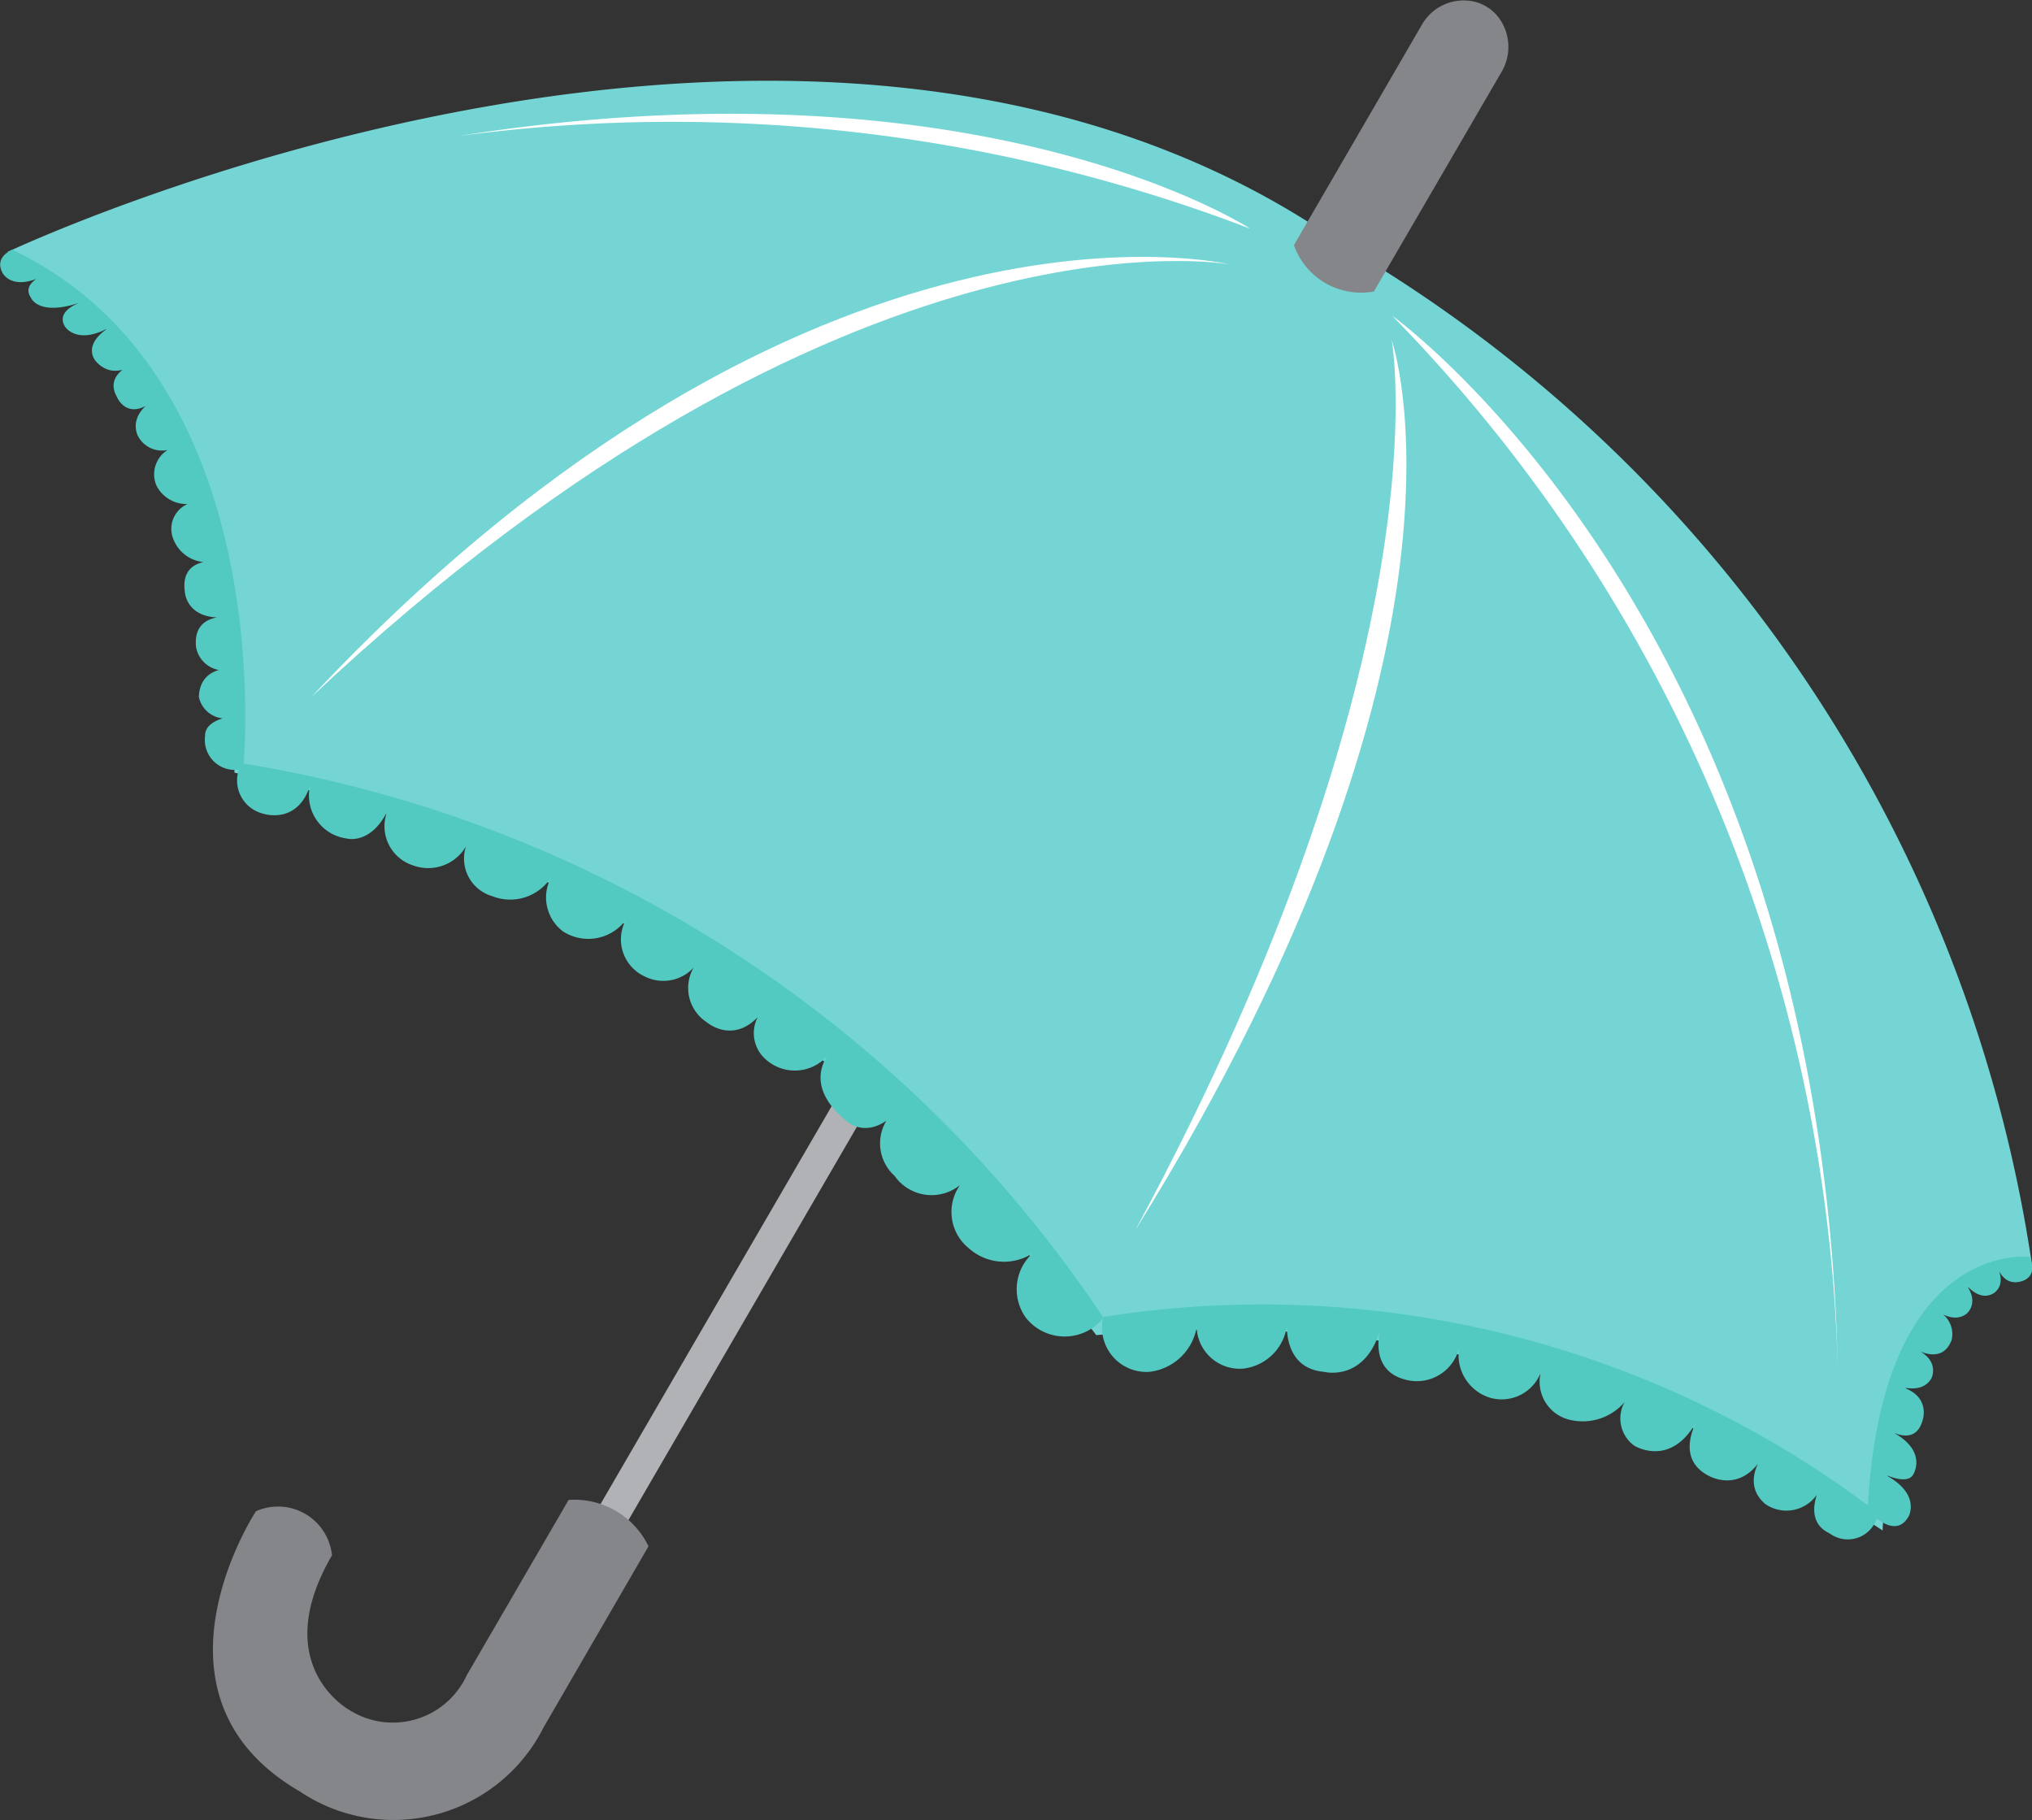 <?xml version="1.0" encoding="UTF-8"?>
<svg xmlns="http://www.w3.org/2000/svg" xmlns:xlink="http://www.w3.org/1999/xlink" width="22.482" height="20.139" viewBox="0 0 22.482 20.139">
  <rect x="0" y="0" width="22.482" height="20.139" fill="#333333" stroke="none"/>
  <defs>
    <clipPath id="clip-path">
      <path id="パス_13" data-name="パス 13" d="M0,0H22.482V-20.139H0Z" fill="none"></path>
    </clipPath>
  </defs>
  <g id="グループ_14" data-name="グループ 14" transform="translate(0 20.139)">
    <g id="グループ_1" data-name="グループ 1" transform="translate(5.725 -1.917)">
      <path id="パス_1" data-name="パス 1" d="M0,0,.308.179,9.175-15.086l-.308-.178Z" fill="#b1b2b5"></path>
    </g>
    <g id="グループ_13" data-name="グループ 13" clip-path="url(#clip-path)">
      <g id="グループ_2" data-name="グループ 2" transform="translate(7.175 -3.032)">
        <path id="パス_2" data-name="パス 2" d="M0,0A.908.908,0,0,0-.884-.513l-1.127,1.94a.9.9,0,0,1-1.3.383s-.9-.492-.191-1.71a.6.6,0,0,0-.841-.488s-1.344,2.038.485,3.1A1.859,1.859,0,0,0-1.159,2Z" fill="#85868a"></path>
      </g>
      <g id="グループ_3" data-name="グループ 3" transform="translate(20.829 -3.207)">
        <path id="パス_3" data-name="パス 3" d="M0,0A13.407,13.407,0,0,0-8.7-2.161s-3.712-5.057-9.535-6.223c0,0-.021-4.666-2.51-5.761,0,0,8.925-4.227,14.811-.05A15.729,15.729,0,0,1,1.651-2.952S.155-3.1,0,0" fill="#74d5d4"></path>
      </g>
      <g id="グループ_4" data-name="グループ 4" transform="translate(20.664 -3.435)">
        <path id="パス_4" data-name="パス 4" d="M0,0S.3.354.455.068C.455.068.6-.2.143-.413c0,0,.274.146.356.03,0,0,.191-.278-.267-.5,0,0,.292.191.375-.106,0,0,.1-.27-.239-.374,0,0,.239.083.338-.094,0,0,.1-.2-.177-.323,0,0,.293.186.4-.1a.285.285,0,0,0-.167-.327s.186.151.332.037c0,0,.164-.129-.035-.36,0,0,.143.222.315.144,0,0,.174-.071.057-.311,0,0,.064.235.277.166,0,0,.187-.048.081-.267C1.785-2.8.149-3,0,0" fill="#52cac2"></path>
      </g>
      <g id="グループ_5" data-name="グループ 5" transform="translate(12.206 -5.569)">
        <path id="パス_5" data-name="パス 5" d="M0,0A.492.492,0,0,0,.508.607.6.6,0,0,0,1.043,0a.477.477,0,0,0,.508.571A.552.552,0,0,0,2.037,0s-.085.565.408.607c0,0,.458.119.626-.487,0,0-.147.458.261.57A.482.482,0,0,0,3.937.345a.494.494,0,0,0,.345.549A.464.464,0,0,0,4.859.557a.432.432,0,0,0,.289.577A.611.611,0,0,0,5.824.866a.372.372,0,0,0,.049.556s.408.261.7-.281c0,0-.254.415.119.612,0,0,.38.232.634-.26,0,0-.289.331,0,.577a.411.411,0,0,0,.633-.246s-.253.415.078.57a.337.337,0,0,0,.535-.226A11.217,11.217,0,0,0,0,0" fill="#52cac2"></path>
      </g>
      <g id="グループ_6" data-name="グループ 6" transform="translate(2.674 -11.695)">
        <path id="パス_6" data-name="パス 6" d="M0,0A.379.379,0,0,0,.238.558s.4.135.53-.351a.48.48,0,0,0,.391.625s.29.085.482-.363a.455.455,0,0,0,.258.662.484.484,0,0,0,.623-.3.433.433,0,0,0,.249.639.539.539,0,0,0,.671-.239.47.47,0,0,0,.114.63.516.516,0,0,0,.729-.182.451.451,0,0,0,.167.676.457.457,0,0,0,.608-.175.451.451,0,0,0,.084.684s.342.3.661-.175a.386.386,0,0,0,0,.593.48.48,0,0,0,.706-.084s-.342.35.2.775c0,0,.265.228.6-.19a.483.483,0,0,0-.088.781.5.5,0,0,0,.82,0,.516.516,0,0,0,0,.8.584.584,0,0,0,.783,0,.538.538,0,0,0-.149.771.547.547,0,0,0,.857,0A14.152,14.152,0,0,0,0,0" fill="#52cac2"></path>
      </g>
      <g id="グループ_7" data-name="グループ 7" transform="translate(0.137 -17.376)">
        <path id="パス_7" data-name="パス 7" d="M0,0S-.2.073-.113.249c0,0,.108.243.519.005,0,0-.324.1-.2.278,0,0,.082.213.561.046,0,0-.3.089-.183.275,0,0,.135.21.5,0,0,0-.294.157-.176.36,0,0,.168.263.473.029,0,0-.376.116-.226.383,0,0,.118.3.436.02,0,0-.3.147-.209.4a.3.3,0,0,0,.436.129.318.318,0,0,0-.228.426.371.371,0,0,0,.47.188.3.3,0,0,0-.293.371.4.4,0,0,0,.476.288s-.388-.042-.335.335c0,0,.011.329.476.282,0,0-.391-.049-.352.331a.314.314,0,0,0,.419.24s-.372-.047-.388.31a.3.3,0,0,0,.427.21s-.363.019-.358.225a.331.331,0,0,0,.422.361S2.994,1.427,0,0" fill="#52cac2"></path>
      </g>
      <g id="グループ_8" data-name="グループ 8" transform="translate(20.334 -4.963)">
        <path id="パス_8" data-name="パス 8" d="M0,0C-.164-8.28-4.931-11.683-4.931-11.683A17.289,17.289,0,0,1,0,0" fill="#fff"></path>
      </g>
      <g id="グループ_9" data-name="グループ 9" transform="translate(12.56 -6.528)">
        <path id="パス_9" data-name="パス 9" d="M0,0C3.461-6.416,2.838-9.848,2.838-9.848S4.021-6.467,0,0" fill="#fff"></path>
      </g>
      <g id="グループ_10" data-name="グループ 10" transform="translate(3.442 -12.425)">
        <path id="パス_10" data-name="パス 10" d="M0,0C5.928-5.572,10.163-4.789,10.163-4.789S5.528-5.9,0,0" fill="#fff"></path>
      </g>
      <g id="グループ_11" data-name="グループ 11" transform="translate(5.064 -18.633)">
        <path id="パス_11" data-name="パス 11" d="M0,0C5.809-.92,8.768,1.024,8.768,1.024A17.887,17.887,0,0,0,0,0" fill="#fff"></path>
      </g>
      <g id="グループ_12" data-name="グループ 12" transform="translate(15.2 -16.914)">
        <path id="パス_12" data-name="パス 12" d="M0,0A.787.787,0,0,1-.884-.513L.531-2.95A.531.531,0,0,1,1.138-3.2a.486.486,0,0,1,.233.156.545.545,0,0,1,.038.622Z" fill="#85868a"></path>
      </g>
    </g>
  </g>
</svg>
